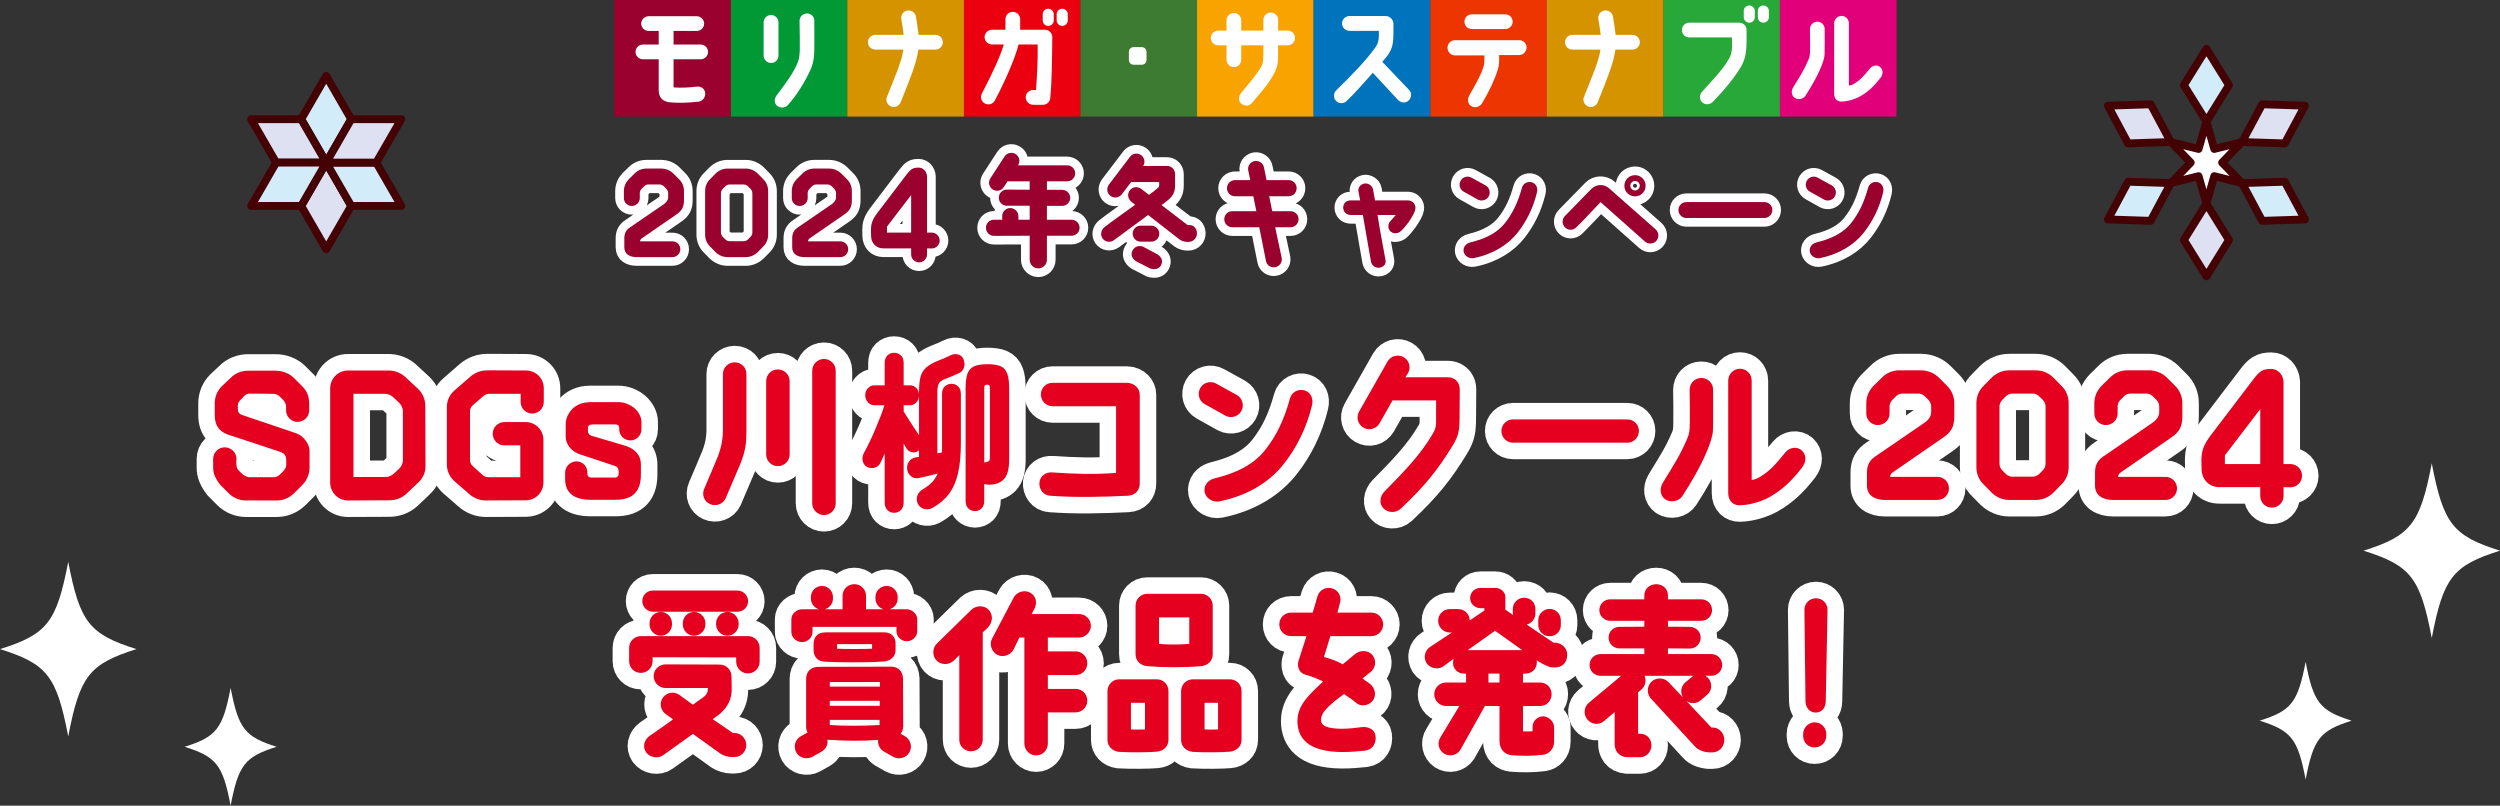 <?xml version="1.0" encoding="UTF-8"?>
<svg id="_レイヤー_2" data-name="レイヤー 2" xmlns="http://www.w3.org/2000/svg" width="227.389" height="73.279" viewBox="0 0 227.389 73.279">
  <rect x="0" y="0" width="227.389" height="73.279" fill="#333333" stroke="none"/>
  <defs>
    <style>
      .cls-1, .cls-2, .cls-3, .cls-4, .cls-5 {
        stroke-linecap: round;
        stroke-linejoin: round;
      }

      .cls-1, .cls-2, .cls-4, .cls-6 {
        fill: #fff;
      }

      .cls-1, .cls-3 {
        stroke-width: .715px;
      }

      .cls-1, .cls-3, .cls-5 {
        stroke: #440205;
      }

      .cls-7 {
        fill: #0073bd;
      }

      .cls-8 {
        fill: #e1007a;
      }

      .cls-2 {
        stroke-width: 3px;
      }

      .cls-2, .cls-4 {
        stroke: #fff;
      }

      .cls-3 {
        fill: #dde1f1;
      }

      .cls-9 {
        fill: #28a838;
      }

      .cls-4 {
        stroke-width: 1.578px;
      }

      .cls-10 {
        fill: #ec3500;
      }

      .cls-11 {
        fill: #9b012f;
      }

      .cls-12 {
        fill: #f8a300;
      }

      .cls-13 {
        fill: #3c7b31;
      }

      .cls-14 {
        fill: #e4001e;
      }

      .cls-15 {
        fill: #ea000e;
      }

      .cls-5 {
        fill: #d2ecfa;
        stroke-width: .715px;
      }

      .cls-16 {
        fill: #d59300;
      }

      .cls-17 {
        fill: #009935;
      }
    </style>
  </defs>
  <g id="Design">
    <path class="cls-6" d="M12.412,59.04c-4.296,1.35-5.151,2.445-6.206,7.942-1.055-5.497-1.91-6.591-6.206-7.942,4.296-1.35,5.151-2.445,6.206-7.942,1.055,5.497,1.91,6.591,6.206,7.942Z"/>
    <path class="cls-6" d="M25.161,67.925c-2.896.91-3.473,1.648-4.184,5.354-.711-3.706-1.288-4.444-4.184-5.354,2.896-.91,3.473-1.648,4.184-5.354.711,3.706,1.288,4.444,4.184,5.354Z"/>
    <path class="cls-6" d="M227.389,50.087c-4.296,1.35-5.151,2.445-6.206,7.942-1.055-5.497-1.91-6.591-6.206-7.942,4.296-1.35,5.151-2.445,6.206-7.942,1.055,5.497,1.91,6.591,6.206,7.942Z"/>
    <path class="cls-6" d="M213.894,65.55c-2.896.91-3.473,1.648-4.184,5.354-.711-3.706-1.288-4.444-4.184-5.354,2.896-.91,3.473-1.648,4.184-5.354.711,3.706,1.288,4.444,4.184,5.354Z"/>
    <g>
      <g>
        <rect class="cls-9" x="151.293" y="0" width="10.604" height="10.604" transform="translate(161.897 -151.293) rotate(90)"/>
        <rect class="cls-8" x="161.891" y="0" width="10.604" height="10.604" transform="translate(172.495 -161.891) rotate(90)"/>
        <rect class="cls-15" x="87.672" y="0" width="10.604" height="10.604" transform="translate(98.276 -87.672) rotate(90)"/>
        <rect class="cls-13" x="98.276" y="0" width="10.604" height="10.604" transform="translate(108.879 -98.276) rotate(90)"/>
        <rect class="cls-17" x="66.465" y="0" width="10.604" height="10.604" transform="translate(77.069 -66.465) rotate(90)"/>
        <rect class="cls-10" x="130.086" y="0" width="10.604" height="10.604" transform="translate(140.69 -130.086) rotate(90)"/>
        <rect class="cls-16" x="77.069" y="0" width="10.604" height="10.604" transform="translate(87.672 -77.069) rotate(90)"/>
        <rect class="cls-16" x="140.69" y="0" width="10.604" height="10.604" transform="translate(151.293 -140.69) rotate(90)"/>
        <rect class="cls-12" x="108.879" y="0" width="10.604" height="10.604" transform="translate(108.879 119.483) rotate(-90)"/>
        <rect class="cls-7" x="119.483" y="0" width="10.604" height="10.604" transform="translate(119.483 130.086) rotate(-90)"/>
        <rect class="cls-11" x="55.862" y="0" width="10.604" height="10.604" transform="translate(55.862 66.465) rotate(-90)"/>
      </g>
      <g>
        <path class="cls-6" d="M59.915,4.053v-1.238h-.913c-.376,0-.68-.294-.68-.67,0-.365.304-.669.68-.669h4.363c.375,0,.68.304.68.669,0,.375-.305.67-.68.67h-2.101v1.238h2.466c.375,0,.67.294.67.67,0,.365-.295.669-.67.669h-2.466v2.557c.659.051,1.359.021,2.11-.071.365-.041.711.172.761.538.062.365-.192.771-.558.822-.924.112-1.796.142-2.628.071-.589-.051-1.035-.365-1.035-1.116v-2.801h-1.441c-.365,0-.669-.304-.669-.669,0-.375.304-.67.669-.67h1.441Z"/>
        <path class="cls-6" d="M70.805,5.057c0,.375-.294.67-.669.67-.365,0-.68-.294-.68-.67v-3.023c0-.366.304-.67.68-.67.365,0,.669.294.669.67v3.023ZM73.778,6.214c-.568,1.269-1.299,2.425-2.121,3.349-.243.274-.71.294-.984.051-.284-.244-.253-.639-.03-.944,1.086-1.44,1.664-2.283,1.969-3.135.081-.233.122-.639.132-.913.01-1.035,0-1.654-.021-2.709-.01-.375.284-.68.66-.69.365-.01.689.284.68.649,0,.66.021,1.918,0,2.791-.011.568-.092,1.055-.284,1.552Z"/>
        <path class="cls-6" d="M78.946,3.84c0-.366.294-.67.67-.67h2.577c-.051-.426-.122-.913-.213-1.431-.061-.375.183-.721.548-.781.365-.061.721.183.781.548.102.599.183,1.177.243,1.664h1.532c.376,0,.67.304.67.67,0,.375-.294.669-.67.669h-1.552c-.173,1.248-.711,2.537-1.613,4.8-.143.345-.538.518-.873.375-.345-.142-.518-.538-.375-.873.812-2.029,1.339-3.227,1.501-4.302h-2.557c-.376,0-.67-.294-.67-.669Z"/>
        <path class="cls-6" d="M89.309,8.497c.913-1.735,1.654-3.328,1.999-4.455h-1.075c-.376,0-.68-.294-.68-.669,0-.365.304-.67.68-.67h1.218v-.954c0-.375.294-.67.669-.67.366,0,.67.294.67.67v.954h2.232c.376,0,.7.305.69.68-.021,1.715-.021,3.927-.193,5.602-.051.314-.335.548-.659.548h-.883c-.375,0-.68-.314-.68-.69,0-.365.294-.649.659-.649h.274c.091-1.279.172-2.486.152-4.15h-1.735c-.314,1.218-1.127,3.146-2.161,5.104-.173.325-.589.447-.914.264-.324-.173-.436-.589-.264-.914ZM95.845,1.292v.558c0,.284-.224.508-.508.508-.273,0-.497-.224-.497-.508v-.558c0-.274.224-.497.497-.497.284,0,.508.223.508.497ZM97.123,1.292v.558c0,.284-.233.508-.507.508s-.508-.224-.508-.508v-.558c0-.274.233-.497.508-.497s.507.223.507.497Z"/>
        <path class="cls-6" d="M102.677,4.712c0-.233.193-.426.437-.426h.74c.233,0,.427.193.427.426v.741c0,.244-.193.436-.427.436h-.74c-.243,0-.437-.192-.437-.436v-.741Z"/>
        <path class="cls-6" d="M117.79,3.454c0,.365-.305.669-.67.669h-.872v.974c0,.629-.051.954-.274,1.421-.467.934-1.004,1.573-2.131,2.882-.243.284-.71.264-.974,0-.254-.264-.214-.68.03-.964.791-.954,1.197-1.41,1.694-2.161.294-.457.305-.669.314-1.309v-.842h-2.009v1.309c0,.375-.295.67-.67.67-.365,0-.67-.294-.67-.67v-1.309h-.761c-.375,0-.67-.304-.67-.669,0-.375.295-.67.67-.67h.761v-.934c0-.365.305-.669.67-.669.375,0,.67.304.67.669v.934h2.009v-.974c0-.365.305-.669.67-.669.375,0,.68.304.68.669l-.01.974h.872c.365,0,.67.294.67.67Z"/>
        <path class="cls-6" d="M121.507,9.167c-.253-.264-.223-.71.041-.964,1.451-1.411,2.679-2.689,3.521-3.846.365-.507.354-.893.345-1.552h-2.669c-.375,0-.68-.305-.68-.67,0-.375.305-.68.68-.68h3.268c.406,0,.761.335.73.802,0,1.512.021,1.989-.527,2.78,0,0-.183.223-.487.588l2.445,2.567c.254.264.224.7-.051.954-.273.254-.68.213-.954-.041l-2.303-2.486c-.751.842-1.613,1.847-2.405,2.587-.273.253-.7.233-.954-.041Z"/>
        <path class="cls-6" d="M131.657,4.337c0-.365.305-.68.67-.68h5.855c.375,0,.669.284.669.649,0,.375-.294.7-.669.7h-1.827v.579c0,.264-.061.558-.121.741-.274.893-.792,2.009-1.451,3.095-.193.314-.649.426-.964.233-.325-.203-.365-.609-.193-.943.538-.984,1.015-1.725,1.319-2.679.041-.142.071-.355.071-.507v-.487h-2.689c-.365,0-.67-.325-.67-.7ZM136.914,1.303c.375,0,.67.294.67.67,0,.365-.295.669-.67.669h-3.044c-.376,0-.67-.304-.67-.669,0-.375.294-.67.67-.67h3.044Z"/>
        <path class="cls-6" d="M142.346,3.84c0-.366.294-.67.67-.67h2.577c-.051-.426-.122-.913-.213-1.431-.061-.375.183-.721.548-.781.365-.061.721.183.781.548.102.599.183,1.177.243,1.664h1.532c.376,0,.67.304.67.67,0,.375-.294.669-.67.669h-1.552c-.173,1.248-.711,2.537-1.613,4.8-.143.345-.538.518-.873.375-.345-.142-.518-.538-.375-.873.812-2.029,1.339-3.227,1.501-4.302h-2.557c-.376,0-.67-.294-.67-.669Z"/>
        <path class="cls-6" d="M152.983,2.733c0-.375.294-.669.67-.669h4.535c.346,0,.629.253.67.588.01,1.604.041,2.375-.446,3.318-.67,1.167-1.745,2.395-2.639,3.308-.253.264-.7.274-.964.021-.264-.264-.243-.68,0-.954,1.086-1.208,1.867-1.979,2.445-2.993.295-.518.305-.873.274-1.948h-3.876c-.376,0-.67-.294-.67-.67ZM159.609.998v.558c0,.284-.224.507-.497.507-.284,0-.508-.223-.508-.507v-.558c0-.274.224-.497.508-.497.273,0,.497.223.497.497ZM160.888.998v.558c0,.284-.223.507-.497.507-.284,0-.508-.223-.508-.507v-.558c0-.274.224-.497.508-.497.274,0,.497.223.497.497Z"/>
        <path class="cls-6" d="M163.245,8.903c-.314-.213-.345-.619-.152-.943.741-1.218.975-1.553,1.4-2.537.111-.253.143-.466.143-.913,0-.73.01-1.004-.011-1.857,0-.375.295-.68.66-.68.375-.01.68.294.68.66,0,1.055.01,1.867-.011,2.354-.03.599-.599,1.968-1.734,3.714-.203.314-.67.406-.975.203ZM171.028,6.113c.264.253.273.629.01.974-.629.812-1.146,1.268-1.806,1.654-.325.193-1.015.477-1.735.497-.376.01-.67-.244-.67-.7V2.125c0-.375.305-.68.67-.68.375,0,.67.305.67.68v5.672c.202-.041.334-.091.446-.162.568-.345.853-.649,1.481-1.421.233-.284.659-.355.934-.101Z"/>
      </g>
    </g>
    <g>
      <g>
        <path class="cls-4" d="M60.157,15.333c.397,0,.806.166,1.093.453l.52.519c.287.287.442.663.442,1.072v.828c0,.641-.199.961-.674,1.293l-3.171,2.187c-.089.066-.144.155-.144.265h2.938c.397,0,.718.32.718.718s-.32.718-.718.718h-3.271c-.607,0-1.104-.276-1.104-.884v-.84c0-.464.188-.762.52-.983l3.049-2.088c.166-.121.42-.32.42-.663v-.354c0-.144-.066-.287-.166-.398-.077-.077-.154-.154-.231-.232-.11-.11-.254-.166-.409-.166h-.983c-.154,0-.298.055-.397.166-.077.078-.154.155-.231.232-.111.111-.166.254-.166.398v.442c0,.397-.332.718-.729.718s-.718-.32-.718-.718v-.641c0-.409.166-.785.441-1.072l.53-.519c.276-.288.675-.453,1.072-.453h1.37Z"/>
        <path class="cls-4" d="M67.835,15.333c.398,0,.784.166,1.072.442l.519.53c.287.276.442.663.442,1.072v3.966c0,.409-.155.795-.442,1.072l-.519.53c-.288.276-.674.442-1.072.442h-1.668c-.397,0-.784-.166-1.071-.442l-.52-.53c-.287-.276-.441-.663-.441-1.072v-3.966c0-.409.154-.795.441-1.072l.52-.53c.287-.276.674-.442,1.071-.442h1.668ZM68.432,17.576c0-.144-.066-.298-.166-.398-.077-.077-.154-.154-.231-.232-.11-.11-.254-.166-.409-.166h-1.248c-.154,0-.298.055-.409.166-.077.078-.154.155-.231.232-.1.1-.166.254-.166.398v3.568c0,.144.066.298.166.397.077.078.154.155.231.232.111.111.255.166.409.166h1.248c.155,0,.299-.055.409-.166.077-.077.154-.154.231-.232.1-.099.166-.254.166-.397v-3.568Z"/>
        <path class="cls-4" d="M75.427,15.333c.397,0,.806.166,1.093.453l.52.519c.287.287.442.663.442,1.072v.828c0,.641-.199.961-.674,1.293l-3.171,2.187c-.089.066-.144.155-.144.265h2.938c.397,0,.718.32.718.718s-.32.718-.718.718h-3.271c-.607,0-1.104-.276-1.104-.884v-.84c0-.464.188-.762.52-.983l3.049-2.088c.166-.121.42-.32.42-.663v-.354c0-.144-.066-.287-.166-.398-.077-.077-.154-.154-.231-.232-.11-.11-.254-.166-.409-.166h-.983c-.154,0-.298.055-.397.166-.077.078-.154.155-.231.232-.111.111-.166.254-.166.398v.442c0,.397-.332.718-.729.718s-.718-.32-.718-.718v-.641c0-.409.166-.785.441-1.072l.53-.519c.276-.288.675-.453,1.072-.453h1.37Z"/>
        <path class="cls-4" d="M84.32,21.155h.419c.409,0,.729.332.729.729s-.331.718-.729.718l-.419-.011v.552c0,.397-.332.718-.729.718s-.718-.32-.718-.718v-.552h-2.541c-.607,0-1.104-.442-1.104-1.16l-.012-.486c0-.508.089-.939.586-1.58l2.629-3.458c.397-.519.586-.663,1.127-.663.387,0,.74.332.763.807v5.104ZM82.873,21.155v-3.414l-2.198,2.873v.541h2.198Z"/>
        <path class="cls-4" d="M92.628,19.653v.332h1.027v-1.271h-2.088c-.398-.011-.729-.332-.719-.74,0-.397.32-.729.729-.729l2.077.011v-.762h-2.011l-.343.519c-.21.342-.662.442-1.005.221-.343-.221-.442-.663-.221-1.005l1.292-1.989c.221-.342.674-.442,1.017-.221.343.21.431.663.221,1.005l-.011.011h4.463c.409,0,.74.332.74.729,0,.409-.331.729-.74.729h-1.834v.773h1.393c.397,0,.729.332.729.74-.011.398-.331.718-.74.718h-1.381v1.259h2.243c.397,0,.729.332.729.729,0,.409-.331.729-.729.729h-2.243v2.187c0,.431-.354.785-.784.785s-.784-.354-.784-.785v-2.187l-3.248.011c-.409,0-.729-.331-.729-.74,0-.397.32-.729.729-.729h.751v-.332c0-.397.332-.729.729-.729.408,0,.74.332.74.729Z"/>
        <path class="cls-4" d="M107.277,21.774l-2.85-2.22-3.116,2.298c-.331.232-.795.166-1.027-.166-.231-.32-.144-.773.177-1.027.663-.53,1.89-1.37,2.784-2.033l-.364-.298c-.31-.254-.364-.707-.11-1.027.243-.32.707-.364,1.027-.122l.707.542c.287-.199.52-.365.873-.685.044-.044.055-.144.055-.188v-.288h-2.552l-.851,1.116c-.243.321-.707.387-1.027.144-.32-.243-.387-.696-.144-1.028l1.922-2.53c.232-.32.696-.386,1.017-.144.31.232.387.663.177.972h2.176c.398,0,.719.332.729.729v1.061c0,.784-.364,1.116-.884,1.513l-.343.265,2.364,1.812h.1c.431-.033.729.276.751.729.012.397-.276.807-.795.807h-.1c-.232-.011-.508-.089-.696-.232ZM105.609,24.116c-.188.354-.574.442-1.017.298l-1.259-.652c-.398-.254-.509-.63-.32-.983.177-.364.629-.508.994-.32l1.248.663c.42.254.541.629.354.994ZM103.024,21.243c0-.397.331-.729.74-.718h.938c.409,0,.752.342.74.74,0,.409-.342.718-.751.718h-.938c-.409,0-.729-.331-.729-.74Z"/>
        <path class="cls-4" d="M115.198,16.383h2.011c.409,0,.729.332.729.729,0,.409-.32.74-.729.74h-1.768l.276,1.359h1.668c.398,0,.729.321.729.729,0,.397-.331.729-.729.729h-1.402l.596,2.795c.066.397-.198.773-.596.84-.398.077-.773-.188-.84-.586l-.607-3.049h-2.453c-.408,0-.729-.332-.729-.729,0-.409.32-.729.729-.729h2.188l-.276-1.359h-1.668c-.397,0-.729-.331-.729-.74,0-.398.331-.729.729-.729h1.393l-.188-.884c-.077-.397.188-.773.586-.851.397-.066.784.199.851.597l.231,1.138Z"/>
        <path class="cls-4" d="M128.744,18.89c0,.088-.022.232-.077.365-.288.663-.818,1.37-1.26,1.778-.122.111-.332.188-.52.188-.287-.011-.607-.221-.607-.652,0-.188.077-.375.232-.508.177-.188.32-.354.441-.508h-1.657c.1.729.476,2.75.729,4.121.055.32-.155.619-.553.674-.364.055-.707-.199-.773-.552,0,0-.718-4.121-.74-4.242h-1.127c-.364,0-.662-.298-.662-.663,0-.354.254-.663.662-.663h.885c-.033-.221-.122-.563-.166-.829-.033-.243.11-.63.563-.707.287-.055.707.166.773.542,0,0,.154.884.177.994h3.005c.298,0,.674.243.674.663Z"/>
        <path class="cls-4" d="M133.13,17.432c-.354-.199-.476-.641-.276-.995s.641-.475.994-.276l1.281.707c.343.199.476.652.276.994-.198.354-.651.475-.994.287l-1.281-.718ZM139.791,17.521c-.342,1.425-.983,2.662-1.745,3.624-.84,1.083-2.198,1.966-3.999,2.331-.387.077-.829-.166-.917-.563-.089-.442.231-.773.597-.862,1.602-.387,2.552-.994,3.17-1.779.707-.906,1.16-1.856,1.536-3.204.1-.387.53-.607.906-.486.386.122.562.519.452.939Z"/>
        <path class="cls-4" d="M150.651,21.907c-.266.298-.729.332-1.027.066-1.072-.95-3.414-3.027-4.044-3.591-.441.453-1.612,1.724-2.209,2.298-.287.288-.752.288-1.027,0-.288-.287-.288-.751,0-1.038l2.408-2.464c.441-.442,1.148-.464,1.612-.044l4.231,3.734c.298.276.331.729.056,1.039ZM149.679,16.902c0,.53-.431.961-.961.961-.541,0-.973-.431-.973-.961,0-.542.432-.972.973-.972.53,0,.961.431.961.972ZM149.148,16.891c0-.243-.198-.431-.431-.431-.243,0-.431.188-.431.431s.188.431.431.431c.232,0,.431-.188.431-.431Z"/>
        <path class="cls-4" d="M152.663,19.1c0-.397.32-.718.718-.718h7.104c.397,0,.718.321.718.718s-.32.729-.718.729h-7.104c-.397,0-.718-.331-.718-.729Z"/>
        <path class="cls-4" d="M164.616,17.432c-.354-.199-.476-.641-.276-.995s.641-.475.994-.276l1.281.707c.343.199.476.652.276.994-.198.354-.651.475-.994.287l-1.281-.718ZM171.277,17.521c-.342,1.425-.983,2.662-1.745,3.624-.84,1.083-2.198,1.966-3.999,2.331-.387.077-.829-.166-.917-.563-.089-.442.231-.773.597-.862,1.602-.387,2.552-.994,3.17-1.779.707-.906,1.16-1.856,1.536-3.204.1-.387.53-.607.906-.486.386.122.562.519.452.939Z"/>
      </g>
      <g>
        <path class="cls-11" d="M60.157,15.333c.397,0,.806.166,1.093.453l.52.519c.287.287.442.663.442,1.072v.828c0,.641-.199.961-.674,1.293l-3.171,2.187c-.089.066-.144.155-.144.265h2.938c.397,0,.718.32.718.718s-.32.718-.718.718h-3.271c-.607,0-1.104-.276-1.104-.884v-.84c0-.464.188-.762.52-.983l3.049-2.088c.166-.121.42-.32.42-.663v-.354c0-.144-.066-.287-.166-.398-.077-.077-.154-.154-.231-.232-.11-.11-.254-.166-.409-.166h-.983c-.154,0-.298.055-.397.166-.077.078-.154.155-.231.232-.111.111-.166.254-.166.398v.442c0,.397-.332.718-.729.718s-.718-.32-.718-.718v-.641c0-.409.166-.785.441-1.072l.53-.519c.276-.288.675-.453,1.072-.453h1.37Z"/>
        <path class="cls-11" d="M67.835,15.333c.398,0,.784.166,1.072.442l.519.53c.287.276.442.663.442,1.072v3.966c0,.409-.155.795-.442,1.072l-.519.53c-.288.276-.674.442-1.072.442h-1.668c-.397,0-.784-.166-1.071-.442l-.52-.53c-.287-.276-.441-.663-.441-1.072v-3.966c0-.409.154-.795.441-1.072l.52-.53c.287-.276.674-.442,1.071-.442h1.668ZM68.432,17.576c0-.144-.066-.298-.166-.398-.077-.077-.154-.154-.231-.232-.11-.11-.254-.166-.409-.166h-1.248c-.154,0-.298.055-.409.166-.077.078-.154.155-.231.232-.1.1-.166.254-.166.398v3.568c0,.144.066.298.166.397.077.078.154.155.231.232.111.111.255.166.409.166h1.248c.155,0,.299-.055.409-.166.077-.077.154-.154.231-.232.1-.099.166-.254.166-.397v-3.568Z"/>
        <path class="cls-11" d="M75.427,15.333c.397,0,.806.166,1.093.453l.52.519c.287.287.442.663.442,1.072v.828c0,.641-.199.961-.674,1.293l-3.171,2.187c-.089.066-.144.155-.144.265h2.938c.397,0,.718.32.718.718s-.32.718-.718.718h-3.271c-.607,0-1.104-.276-1.104-.884v-.84c0-.464.188-.762.52-.983l3.049-2.088c.166-.121.42-.32.42-.663v-.354c0-.144-.066-.287-.166-.398-.077-.077-.154-.154-.231-.232-.11-.11-.254-.166-.409-.166h-.983c-.154,0-.298.055-.397.166-.077.078-.154.155-.231.232-.111.111-.166.254-.166.398v.442c0,.397-.332.718-.729.718s-.718-.32-.718-.718v-.641c0-.409.166-.785.441-1.072l.53-.519c.276-.288.675-.453,1.072-.453h1.37Z"/>
        <path class="cls-11" d="M84.32,21.155h.419c.409,0,.729.332.729.729s-.331.718-.729.718l-.419-.011v.552c0,.397-.332.718-.729.718s-.718-.32-.718-.718v-.552h-2.541c-.607,0-1.104-.442-1.104-1.16l-.012-.486c0-.508.089-.939.586-1.58l2.629-3.458c.397-.519.586-.663,1.127-.663.387,0,.74.332.763.807v5.104ZM82.873,21.155v-3.414l-2.198,2.873v.541h2.198Z"/>
        <path class="cls-11" d="M92.628,19.653v.332h1.027v-1.271h-2.088c-.398-.011-.729-.332-.719-.74,0-.397.32-.729.729-.729l2.077.011v-.762h-2.011l-.343.519c-.21.342-.662.442-1.005.221-.343-.221-.442-.663-.221-1.005l1.292-1.989c.221-.342.674-.442,1.017-.221.343.21.431.663.221,1.005l-.011.011h4.463c.409,0,.74.332.74.729,0,.409-.331.729-.74.729h-1.834v.773h1.393c.397,0,.729.332.729.74-.011.398-.331.718-.74.718h-1.381v1.259h2.243c.397,0,.729.332.729.729,0,.409-.331.729-.729.729h-2.243v2.187c0,.431-.354.785-.784.785s-.784-.354-.784-.785v-2.187l-3.248.011c-.409,0-.729-.331-.729-.74,0-.397.32-.729.729-.729h.751v-.332c0-.397.332-.729.729-.729.408,0,.74.332.74.729Z"/>
        <path class="cls-11" d="M107.277,21.774l-2.85-2.22-3.116,2.298c-.331.232-.795.166-1.027-.166-.231-.32-.144-.773.177-1.027.663-.53,1.89-1.37,2.784-2.033l-.364-.298c-.31-.254-.364-.707-.11-1.027.243-.32.707-.364,1.027-.122l.707.542c.287-.199.52-.365.873-.685.044-.044.055-.144.055-.188v-.288h-2.552l-.851,1.116c-.243.321-.707.387-1.027.144-.32-.243-.387-.696-.144-1.028l1.922-2.53c.232-.32.696-.386,1.017-.144.31.232.387.663.177.972h2.176c.398,0,.719.332.729.729v1.061c0,.784-.364,1.116-.884,1.513l-.343.265,2.364,1.812h.1c.431-.033.729.276.751.729.012.397-.276.807-.795.807h-.1c-.232-.011-.508-.089-.696-.232ZM105.609,24.116c-.188.354-.574.442-1.017.298l-1.259-.652c-.398-.254-.509-.63-.32-.983.177-.364.629-.508.994-.32l1.248.663c.42.254.541.629.354.994ZM103.024,21.243c0-.397.331-.729.74-.718h.938c.409,0,.752.342.74.74,0,.409-.342.718-.751.718h-.938c-.409,0-.729-.331-.729-.74Z"/>
        <path class="cls-11" d="M115.198,16.383h2.011c.409,0,.729.332.729.729,0,.409-.32.74-.729.74h-1.768l.276,1.359h1.668c.398,0,.729.321.729.729,0,.397-.331.729-.729.729h-1.402l.596,2.795c.066.397-.198.773-.596.84-.398.077-.773-.188-.84-.586l-.607-3.049h-2.453c-.408,0-.729-.332-.729-.729,0-.409.32-.729.729-.729h2.188l-.276-1.359h-1.668c-.397,0-.729-.331-.729-.74,0-.398.331-.729.729-.729h1.393l-.188-.884c-.077-.397.188-.773.586-.851.397-.066.784.199.851.597l.231,1.138Z"/>
        <path class="cls-11" d="M128.744,18.89c0,.088-.022.232-.077.365-.288.663-.818,1.37-1.26,1.778-.122.111-.332.188-.52.188-.287-.011-.607-.221-.607-.652,0-.188.077-.375.232-.508.177-.188.32-.354.441-.508h-1.657c.1.729.476,2.75.729,4.121.055.32-.155.619-.553.674-.364.055-.707-.199-.773-.552,0,0-.718-4.121-.74-4.242h-1.127c-.364,0-.662-.298-.662-.663,0-.354.254-.663.662-.663h.885c-.033-.221-.122-.563-.166-.829-.033-.243.11-.63.563-.707.287-.055.707.166.773.542,0,0,.154.884.177.994h3.005c.298,0,.674.243.674.663Z"/>
        <path class="cls-11" d="M133.13,17.432c-.354-.199-.476-.641-.276-.995s.641-.475.994-.276l1.281.707c.343.199.476.652.276.994-.198.354-.651.475-.994.287l-1.281-.718ZM139.791,17.521c-.342,1.425-.983,2.662-1.745,3.624-.84,1.083-2.198,1.966-3.999,2.331-.387.077-.829-.166-.917-.563-.089-.442.231-.773.597-.862,1.602-.387,2.552-.994,3.17-1.779.707-.906,1.16-1.856,1.536-3.204.1-.387.53-.607.906-.486.386.122.562.519.452.939Z"/>
        <path class="cls-11" d="M150.651,21.907c-.266.298-.729.332-1.027.066-1.072-.95-3.414-3.027-4.044-3.591-.441.453-1.612,1.724-2.209,2.298-.287.288-.752.288-1.027,0-.288-.287-.288-.751,0-1.038l2.408-2.464c.441-.442,1.148-.464,1.612-.044l4.231,3.734c.298.276.331.729.056,1.039ZM149.679,16.902c0,.53-.431.961-.961.961-.541,0-.973-.431-.973-.961,0-.542.432-.972.973-.972.53,0,.961.431.961.972ZM149.148,16.891c0-.243-.198-.431-.431-.431-.243,0-.431.188-.431.431s.188.431.431.431c.232,0,.431-.188.431-.431Z"/>
        <path class="cls-11" d="M152.663,19.1c0-.397.32-.718.718-.718h7.104c.397,0,.718.321.718.718s-.32.729-.718.729h-7.104c-.397,0-.718-.331-.718-.729Z"/>
        <path class="cls-11" d="M164.616,17.432c-.354-.199-.476-.641-.276-.995s.641-.475.994-.276l1.281.707c.343.199.476.652.276.994-.198.354-.651.475-.994.287l-1.281-.718ZM171.277,17.521c-.342,1.425-.983,2.662-1.745,3.624-.84,1.083-2.198,1.966-3.999,2.331-.387.077-.829-.166-.917-.563-.089-.442.231-.773.597-.862,1.602-.387,2.552-.994,3.17-1.779.707-.906,1.16-1.856,1.536-3.204.1-.387.53-.607.906-.486.386.122.562.519.452.939Z"/>
      </g>
    </g>
    <g>
      <polygon class="cls-1" points="200.687 11.05 201.4 13.55 203.923 12.918 202.114 14.787 203.923 16.655 201.4 16.023 200.687 18.523 199.973 16.023 197.45 16.655 199.259 14.787 197.45 12.918 199.973 13.55 200.687 11.05"/>
      <polygon class="cls-5" points="202.741 7.744 200.687 11.05 198.633 7.744 200.687 4.439 202.741 7.744"/>
      <polygon class="cls-3" points="202.741 21.829 200.687 25.134 198.633 21.829 200.687 18.523 202.741 21.829"/>
      <polygon class="cls-3" points="195.615 9.486 197.45 12.918 193.561 13.044 191.725 9.613 195.615 9.486"/>
      <polygon class="cls-5" points="207.812 16.529 209.648 19.96 205.758 20.087 203.923 16.655 207.812 16.529"/>
      <polygon class="cls-5" points="193.561 16.529 197.45 16.655 195.615 20.087 191.725 19.96 193.561 16.529"/>
      <polygon class="cls-3" points="205.758 9.486 209.648 9.613 207.812 13.044 203.923 12.918 205.758 9.486"/>
    </g>
    <g>
      <polygon class="cls-5" points="29.671 6.902 27.395 10.844 29.671 14.787 31.947 10.844 29.671 6.902"/>
      <polygon class="cls-3" points="29.671 14.787 27.395 18.729 29.671 22.671 31.947 18.729 29.671 14.787"/>
      <polygon class="cls-3" points="22.843 10.844 25.119 14.787 29.671 14.787 27.395 10.844 22.843 10.844"/>
      <polygon class="cls-5" points="29.671 14.787 31.947 18.729 36.5 18.729 34.224 14.787 29.671 14.787"/>
      <polygon class="cls-5" points="22.843 18.729 27.395 18.729 29.671 14.787 25.119 14.787 22.843 18.729"/>
      <polygon class="cls-3" points="29.671 14.787 34.224 14.787 36.5 10.844 31.947 10.844 29.671 14.787"/>
    </g>
    <g>
      <path class="cls-2" d="M22.379,45.522c-.599,0-1.164-.242-1.568-.646l-.776-.776c-.485-.631-.647-1.068-.647-1.569v-.792c0-.582.469-1.051,1.052-1.051s1.067.469,1.067,1.051c0,.016-.017.259-.017.275.017.663.081.631.583,1.132,0,.016.371.259.598.259h2.2c.227,0,.437-.081.582-.243.113-.113.243-.21.34-.339.21-.243.242-.372.242-.583v-.372c0-.566-.307-.695-.76-.841l-4.416-1.456c-.646-.21-1.326-.598-1.326-1.828v-1.051c0-.598.227-1.148.647-1.569l.809-.76c.404-.42.986-.647,1.585-.647h2.507c.582,0,1.213.227,1.634.647l.76.76c.421.42.631.857.647,1.569v.631c0,.583-.469,1.051-1.052,1.051s-1.051-.469-1.051-1.051v-.34c0-.21-.098-.42-.243-.582l-.34-.34c-.161-.162-.371-.242-.598-.242-.566,0-1.505-.017-2.087-.017-.21,0-.372.033-.566.243-.064.097-.178.178-.339.356-.275.291-.211.469-.211.874,0,.21.146.388.34.453l4.966,1.682c.679.227,1.213,1.019,1.213,1.569v1.553c0,.599-.242,1.148-.647,1.569l-.775.776c-.421.404-.971.646-1.553.646h-2.799Z"/>
      <path class="cls-2" d="M36.987,44.892c-.437.404-.986.614-1.568.614l-3.769.016c-.89,0-1.618-.728-1.618-1.617v-8.572c0-.906.729-1.634,1.618-1.634h3.688c.582,0,1.148.227,1.568.631l1.116,1.035c.421.404.663.971.663,1.553l.017,5.435c.016.582-.227,1.148-.663,1.537l-1.052,1.003ZM35.758,36.125c-.21-.21-.501-.307-.792-.307h-2.814v7.569h2.896c.291,0,.565-.113.776-.307l.485-.453c.21-.194.339-.485.339-.776v-4.432c0-.291-.129-.566-.339-.776l-.551-.518Z"/>
      <path class="cls-2" d="M42.813,34.233c.421-.356.954-.55,1.504-.55l3.526.016c.906,0,1.617.728,1.617,1.618v1.245c0,.583-.469,1.051-1.051,1.051s-1.052-.469-1.052-1.051v-.744h-2.814c-.21,0-.404.064-.565.194l-.971.841c-.162.146-.259.339-.259.566v4.416c0,.227.097.42.259.566l.873.792c.146.146.356.21.566.21h2.879v-2.895h-1.456c-.582,0-1.051-.469-1.051-1.067,0-.583.485-1.052,1.067-1.052h1.925c.905,0,1.617.728,1.617,1.618v3.882c0,.89-.712,1.617-1.617,1.617l-3.606.016c-.566,0-1.101-.21-1.521-.582l-1.359-1.181c-.437-.388-.679-.938-.679-1.521v-5.224c0-.583.259-1.132.695-1.504l1.472-1.278Z"/>
      <path class="cls-2" d="M56.226,36.578c1.164,0,2.118.906,2.118,1.812v.663c0,.55-.452,1.003-1.019,1.003-.55,0-1.003-.453-1.003-1.003v-.129c0-.097-.032-.178-.097-.243-.065-.049-.146-.081-.227-.081h-2.006c-.081,0-.355.032-.421.081-.048.064-.097.146-.097.243v.275c0,.21.129.388.323.437l3.073.906c.841.259,1.424.809,1.424,1.73v.89c0,1.439-.647,2.297-2.297,2.297h-2.297c-1.343,0-2.297-.534-2.297-1.86v-.615c0-.566.485-1.019,1.035-1.019.566,0,.986.453.986,1.019v.129c0,.081.032.162.098.227.048.064.129.097.227.097h2.199c.081,0,.178-.032.227-.097.064-.065.097-.146.097-.227v-.275c0-.21-.129-.388-.323-.453l-3.17-1.051c-.744-.227-1.326-.874-1.326-1.617v-1.148c0-.76.646-1.99,2.216-1.99h2.556Z"/>
      <path class="cls-2" d="M66.824,32.955c.599,0,1.067.469,1.067,1.068v5.16c0,1.164-.081,1.828-.566,3.041l-1.326,3.105c-.242.534-.89.76-1.423.518-.55-.243-.761-.857-.518-1.407.437-1.003.922-2.167,1.245-2.944.356-.954.453-1.73.453-2.312v-5.16c0-.599.485-1.068,1.067-1.068ZM70.755,42.401c-.599,0-1.067-.485-1.067-1.067v-6.664c0-.599.469-1.068,1.067-1.068.582,0,1.067.469,1.067,1.068v6.664c0,.583-.485,1.067-1.067,1.067ZM74.943,46.849c-.582,0-1.067-.485-1.067-1.068v-12.066c0-.582.485-1.067,1.067-1.067.599,0,1.068.485,1.068,1.067v12.066c0,.583-.47,1.068-1.068,1.068Z"/>
      <path class="cls-2" d="M81.323,46.641c-.238,0-.439-.083-.606-.248-.166-.165-.249-.393-.249-.682v-4.479c-.066.165-.134.32-.2.465s-.133.284-.199.418c-.114.228-.297.372-.549.434s-.487.026-.706-.108c-.2-.134-.318-.323-.356-.566s.005-.473.128-.69c.152-.269.318-.591.499-.969.181-.377.359-.772.535-1.186.176-.413.337-.811.484-1.193s.26-.708.336-.977h-.913c-.229,0-.423-.09-.585-.271-.161-.181-.242-.395-.242-.643s.081-.46.242-.636c.162-.175.356-.263.585-.263h.941v-2.031c0-.299.083-.529.249-.689.167-.16.368-.24.606-.24.247,0,.454.08.62.24s.25.39.25.689v2.031h.57c.219,0,.408.077.57.232.161.155.247.352.257.589v-.202c0-.568.045-1.025.135-1.372.091-.346.259-.63.507-.853.247-.222.594-.426,1.041-.612.219-.083.418-.163.599-.24.181-.077.375-.167.585-.271.228-.114.458-.14.691-.078.232.062.396.212.492.45.104.258.116.506.035.744-.081.238-.226.403-.435.496-.409.196-.852.382-1.326.558-.267.104-.442.24-.527.411-.086.17-.129.426-.129.767v5.565l.414-.078c.009-.134.014-.271.014-.411v-4.921c0-.289.083-.514.25-.674.166-.16.368-.24.605-.24s.439.08.606.24c.166.16.249.385.249.674v4.479c0,1.075-.085,1.987-.256,2.736-.172.749-.447,1.377-.827,1.883-.381.506-.885.935-1.512,1.286-.238.124-.485.152-.741.085-.257-.067-.447-.22-.571-.457-.113-.238-.133-.481-.057-.729.076-.248.252-.455.527-.62.323-.186.595-.393.813-.62.218-.227.39-.491.513-.791-.266.072-.554.145-.862.217-.31.073-.583.135-.82.186-.266.062-.501.019-.706-.131-.204-.15-.33-.354-.378-.612-.047-.269,0-.512.144-.729.143-.217.347-.351.612-.403l.314-.046v-.604c-.181.166-.386.228-.613.186-.229-.041-.404-.16-.528-.356-.038-.052-.078-.116-.121-.194-.042-.078-.088-.163-.135-.256v5.379c0,.289-.084.517-.25.682-.166.166-.373.248-.62.248ZM83.591,39.589v-3.565c-.01.227-.096.424-.257.589-.162.166-.352.248-.57.248h-.57v.573c.104.166.242.382.413.651.171.269.347.54.527.813.181.274.333.504.457.69ZM88.682,46.486c-.238,0-.44-.08-.606-.24-.166-.161-.249-.385-.249-.674v-10.23c0-.599.059-1.057.178-1.372.119-.315.323-.535.613-.659s.687-.186,1.19-.186c.514,0,.913.062,1.198.186s.487.344.605.659c.119.315.179.773.179,1.372v6.448c0,.858-.159,1.455-.478,1.791-.319.336-.768.503-1.348.503-.076,0-.149-.005-.221-.015s-.146-.031-.222-.062v1.565c0,.289-.081.514-.242.674-.162.16-.361.24-.599.24ZM89.522,42.069c.028-.01.06-.018.093-.023.033-.005.064-.013.093-.023.143-.021.232-.062.271-.124s.058-.155.058-.279v-6.247c0-.175-.02-.284-.058-.325-.038-.042-.104-.062-.199-.062s-.162.021-.199.062c-.038.041-.058.15-.058.325v6.696Z"/>
      <path class="cls-2" d="M103.666,35.883v8.104c0,.55-.372,1.067-1.067,1.1-2.265.113-4.868.178-7.101,0-.599-.032-1.019-.615-.954-1.213.064-.583.582-.955,1.165-.906,2.005.146,3.865.194,5.807.048v-6.065h-5.774c-.599,0-1.067-.485-1.067-1.067,0-.599.469-1.067,1.067-1.067h6.744c.761.016,1.181.582,1.181,1.067Z"/>
      <path class="cls-2" d="M109.574,36.756c-.518-.292-.695-.938-.404-1.456s.938-.696,1.456-.405l1.876,1.035c.502.292.695.955.404,1.456-.291.518-.954.695-1.455.42l-1.877-1.051ZM119.328,36.886c-.502,2.086-1.439,3.898-2.556,5.305-1.229,1.585-3.219,2.879-5.855,3.413-.566.113-1.213-.243-1.343-.825-.129-.647.34-1.132.874-1.262,2.345-.566,3.736-1.456,4.642-2.604,1.035-1.326,1.698-2.717,2.248-4.69.146-.566.776-.89,1.326-.712.566.178.825.76.664,1.375Z"/>
      <path class="cls-2" d="M123.618,37.435l2.588-4.561c.292-.501.955-.679,1.456-.388.518.291.695.954.404,1.456l-.242.372h3.865c.469,0,1.084.291,1.084,1.132,0,.032-.017,2.491-.017,2.491,0,1.213-.081,1.682-.599,2.54-1.342,2.216-2.588,3.769-4.771,5.806-.437.405-1.181.372-1.568-.064-.404-.42-.308-1.083.097-1.504,1.812-1.844,3.316-3.38,4.416-5.289.21-.339.291-.631.291-1.1v-1.909h-3.963l-1.181,2.086c-.308.518-.954.696-1.472.388-.502-.291-.68-.938-.389-1.456Z"/>
      <path class="cls-2" d="M136.563,39.199c0-.583.469-1.051,1.052-1.051h10.399c.583,0,1.052.469,1.052,1.051s-.469,1.067-1.052,1.067h-10.399c-.583,0-1.052-.485-1.052-1.067Z"/>
      <path class="cls-2" d="M151.48,45.426c-.501-.34-.55-.987-.242-1.504,1.181-1.941,1.553-2.475,2.232-4.043.178-.404.227-.744.227-1.456,0-1.165.016-1.602-.017-2.96,0-.599.469-1.084,1.052-1.084.598-.016,1.083.469,1.083,1.051,0,1.683.017,2.977-.016,3.753-.049.954-.954,3.138-2.767,5.919-.323.501-1.067.647-1.553.324ZM163.887,40.977c.421.404.437,1.003.016,1.553-1.002,1.294-1.827,2.022-2.879,2.637-.518.307-1.617.76-2.766.792-.599.016-1.067-.388-1.067-1.116v-10.222c0-.598.485-1.083,1.067-1.083.599,0,1.067.485,1.067,1.083v9.042c.324-.064.534-.146.712-.259.906-.55,1.358-1.035,2.361-2.264.372-.453,1.052-.566,1.488-.162Z"/>
      <path class="cls-2" d="M174.746,33.683c.582,0,1.181.243,1.601.663l.761.76c.42.42.646.971.646,1.569v1.213c0,.938-.291,1.407-.986,1.892l-4.643,3.203c-.129.097-.21.227-.21.388h4.303c.582,0,1.051.469,1.051,1.051s-.469,1.051-1.051,1.051h-4.788c-.89,0-1.617-.404-1.617-1.294v-1.229c0-.68.275-1.116.76-1.439l4.465-3.057c.242-.178.614-.469.614-.971v-.518c0-.21-.097-.42-.242-.582l-.34-.34c-.162-.162-.372-.243-.599-.243h-1.439c-.227,0-.437.081-.582.243l-.34.34c-.162.162-.243.372-.243.582v.647c0,.583-.485,1.052-1.067,1.052s-1.051-.469-1.051-1.052v-.938c0-.598.242-1.148.646-1.569l.776-.76c.404-.42.987-.663,1.569-.663h2.006Z"/>
      <path class="cls-2" d="M185.181,33.683c.583,0,1.148.243,1.569.647l.76.776c.421.404.647.971.647,1.569v5.807c0,.599-.227,1.165-.647,1.569l-.76.776c-.421.404-.986.647-1.569.647h-2.442c-.582,0-1.148-.243-1.568-.647l-.761-.776c-.42-.404-.646-.97-.646-1.569v-5.807c0-.598.227-1.165.646-1.569l.761-.776c.42-.404.986-.647,1.568-.647h2.442ZM186.055,36.966c0-.21-.098-.437-.243-.582l-.34-.34c-.161-.162-.372-.243-.598-.243h-1.828c-.227,0-.437.081-.599.243l-.34.34c-.146.146-.242.372-.242.582v5.225c0,.21.097.437.242.582l.34.34c.162.162.372.243.599.243h1.828c.226,0,.437-.081.598-.243l.34-.34c.146-.146.243-.372.243-.582v-5.225Z"/>
      <path class="cls-2" d="M195.488,33.683c.582,0,1.181.243,1.601.663l.761.76c.42.42.646.971.646,1.569v1.213c0,.938-.291,1.407-.986,1.892l-4.643,3.203c-.129.097-.21.227-.21.388h4.303c.582,0,1.051.469,1.051,1.051s-.469,1.051-1.051,1.051h-4.788c-.89,0-1.617-.404-1.617-1.294v-1.229c0-.68.275-1.116.76-1.439l4.465-3.057c.242-.178.614-.469.614-.971v-.518c0-.21-.097-.42-.242-.582l-.34-.34c-.162-.162-.372-.243-.599-.243h-1.439c-.227,0-.437.081-.582.243l-.34.34c-.162.162-.243.372-.243.582v.647c0,.583-.485,1.052-1.067,1.052s-1.051-.469-1.051-1.052v-.938c0-.598.242-1.148.646-1.569l.776-.76c.404-.42.987-.663,1.569-.663h2.006Z"/>
      <path class="cls-2" d="M207.702,42.207h.614c.599,0,1.068.485,1.068,1.067s-.485,1.051-1.068,1.051l-.614-.016v.809c0,.583-.485,1.052-1.067,1.052s-1.052-.469-1.052-1.052v-.809h-3.72c-.89,0-1.617-.647-1.617-1.698l-.017-.712c0-.744.13-1.375.857-2.312l3.85-5.062c.582-.76.857-.971,1.649-.971.566,0,1.084.485,1.116,1.181v7.473ZM205.583,42.207v-4.998l-3.218,4.206v.792h3.218Z"/>
      <path class="cls-2" d="M58.274,57.857h9.753c.599,0,1.067.484,1.067,1.067v1.262c0,.582-.469,1.067-1.067,1.067-.582,0-1.067-.485-1.067-1.067v-.389l-7.603-.017v.356c0,.599-.484,1.067-1.067,1.067-.598,0-1.067-.469-1.067-1.067v-1.213c0-.583.47-1.052,1.052-1.067ZM67.073,55.64h-7.699c-.534-.016-.954-.437-.954-.97s.42-.955.954-.955h7.699c.533,0,.971.437.971.97s-.438.954-.971.954ZM58.775,68.434c-.355-.484-.193-1.132.291-1.487.518-.372,1.424-.971,2.151-1.521l-.679-.485c-.47-.34-.583-1.02-.243-1.488.356-.485,1.02-.599,1.504-.242l1.229.89c.582-.453.874-.615,1.035-.761.211-.161.323-.388.323-.663v-.097h-3.849c-.599,0-1.084-.502-1.084-1.084,0-.599.485-1.051,1.067-1.067l4.949.017c.631,0,1.067.533,1.067,1.083,0,.47.017,1.148.017,1.148,0,.906-.323,1.585-1.1,2.28l-.631.453,1.844,1.262h.146c.599,0,1.067.518,1.067,1.1,0,.599-.485,1.084-1.084,1.084h-.242c-.34,0-.712-.113-1.003-.291l-2.523-1.812-2.717,1.94c-.47.34-1.197.211-1.537-.259ZM60.101,55.657c.566,0,1.02.469,1.02,1.035v.097c0,.566-.453,1.035-1.02,1.035s-1.019-.469-1.019-1.035v-.097c0-.566.453-1.035,1.019-1.035ZM63.127,55.657c.565,0,1.035.469,1.035,1.035v.097c0,.566-.47,1.035-1.035,1.035s-1.02-.469-1.02-1.035v-.097c0-.566.453-1.035,1.02-1.035ZM67.186,56.692v.097c0,.566-.47,1.035-1.02,1.035-.565,0-1.035-.469-1.035-1.035v-.097c0-.566.47-1.035,1.035-1.035.55,0,1.02.469,1.02,1.035Z"/>
      <path class="cls-2" d="M82.475,58.326c-.501,0-.938-.421-.938-.922v-.389h-7.634v.47c0,.501-.453.922-.954.922s-.971-.421-.971-.922v-1.165c0-.501.485-.905.986-.905h1.521c-.42-.13-.728-.518-.728-.971v-.146c0-.55.453-1.003,1.003-1.003s1.003.453,1.003,1.003v.146c0,.453-.308.841-.729.971h1.602v-1.214c0-.598.469-1.067,1.067-1.067s1.067.469,1.067,1.067v1.214h1.585c-.42-.13-.728-.518-.728-.971v-.146c0-.55.453-1.003,1.02-1.003.55,0,1.002.453,1.002,1.003v.146c0,.453-.307.841-.728.971h1.536c.453,0,.971.388.971.922v1.067c0,.501-.437.922-.954.922ZM75.262,67.287c.049.42-.129.841-.518,1.067l-.857.485c-.501.274-1.164.112-1.455-.389-.291-.518-.13-1.164.388-1.472l.631-.356c-.081-.161-.129-.323-.129-.518v-4.351c0-.679.437-1.1,1.148-1.1,2.086,0,4.593-.017,6.663-.017.502.049.971.324,1.003,1.101l.017,4.351c-.017.242-.098.469-.227.663l.404.227c.501.308.68.954.372,1.472-.291.501-.954.663-1.456.389l-.857-.485c-.371-.227-.565-.631-.518-1.052-1.536.113-3.153.081-4.609-.016ZM75.003,60.186c-.663-.033-1.003-.485-1.003-1.068v-.518c0-.679.389-1.083,1.067-1.083h5.402c.615,0,.987.453.987.986v.647c0,.598-.485.97-1.068,1.019-1.763.113-3.914.081-5.386.017ZM75.473,62.45h4.561v-.42h-4.561v.42ZM75.473,64.197h4.545v-.453h-4.545v.453ZM80.001,65.944v-.47h-4.528v.47c1.342.097,3.072.081,4.528,0ZM76.136,59.006c.89.032,2.28.032,3.186,0v-.421h-3.186v.421Z"/>
      <path class="cls-2" d="M85.165,60.056c-.404-.437-.355-1.164.081-1.553l3.122-3.057c.437-.404,1.181-.404,1.568.032.389.437.404,1.084-.113,1.634l-.437.404v9.753c0,.599-.485,1.067-1.067,1.067-.599,0-1.067-.469-1.067-1.067v-7.683l-.534.533c-.437.389-1.164.372-1.553-.064ZM94.077,55.383l-.242.469h4.302c.599,0,1.084.469,1.084,1.067,0,.582-.485,1.067-1.084,1.067h-2.83v1.262h2.523c.598,0,1.067.485,1.067,1.084,0,.582-.47,1.067-1.067,1.067h-2.523v1.262h2.523c.598,0,1.067.469,1.067,1.067,0,.582-.47,1.067-1.067,1.067h-2.523v2.83c0,.599-.469,1.084-1.067,1.084-.583,0-1.067-.485-1.067-1.084v-9.64h-.453l-.534,1.1c-.274.518-.97.744-1.487.47-.518-.292-.744-.971-.453-1.488l1.957-3.72c.274-.518.986-.729,1.504-.438.534.291.663.938.372,1.473Z"/>
      <path class="cls-2" d="M106.278,62.854v4.448c0,.599-.469,1.02-1.067,1.067-.663.064-2.442.081-3.445.017-.646-.081-1.035-.55-1.035-1.084v-4.448c0-.598.485-1.067,1.067-1.067h3.413c.599,0,1.067.47,1.067,1.067ZM104.143,63.922h-1.278v2.427c.356.016.874.016,1.278,0v-2.427ZM109.238,60.591c-1.698.146-3.542.113-4.885,0-.599-.049-1.067-.47-1.067-1.067v-4.448c0-.582.469-1.067,1.067-1.067h4.885c.582,0,1.067.485,1.067,1.067v4.448c0,.598-.469,1.019-1.067,1.067ZM108.171,56.158h-2.75v2.41c.857.081,1.763.065,2.75,0v-2.41ZM112.926,62.854v4.448c0,.599-.485,1.02-1.067,1.067-.663.064-2.394.081-3.396.017-.647-.081-1.035-.55-1.035-1.084v-4.448c0-.598.485-1.067,1.067-1.067h3.364c.599,0,1.067.47,1.067,1.067ZM110.791,63.922h-1.229v2.427c.356.016.809.016,1.229,0v-2.427Z"/>
      <path class="cls-2" d="M125.806,56.789c0,.599-.485,1.068-1.067,1.068h-3.736l-.583,1.892c.55.179,1.084.308,1.698.68.372-.323.793-.647,1.197-.986.355-.259,1.084-.404,1.553.193.355.47.242,1.148-.227,1.505-.242.193-.485.388-.712.565.162.162.631.421.793.599.404.421.469,1.067.081,1.488-.404.437-1.1.501-1.521.081-.243-.243-.793-.55-1.035-.744-.566.404-1.294.938-1.812,1.585-.178.227-.291.55-.275.793,0,.501.551.776,1.909.776.646,0,1.262-.081,1.763-.146.582-.081,1.197.193,1.277.776.098.646-.226,1.261-.938,1.358-.582.064-1.326.129-2.103.129-3.268-.016-4.044-1.407-4.06-2.814,0-.728.274-1.374.76-1.989.372-.469.922-1.003,1.585-1.617-.437-.194-1.035-.469-1.504-.582-.857-.194-.841-.954-.744-1.278l.728-2.264h-1.407c-.599,0-1.067-.47-1.067-1.068s.469-1.067,1.067-1.067h1.974l.437-1.504c.178-.566.776-.874,1.343-.695.566.162.873.76.695,1.326l-.227.873h3.09c.582,0,1.067.47,1.067,1.067Z"/>
      <path class="cls-2" d="M129.757,60.315c-.324-.501-.162-1.164.339-1.488l1.958-1.294h-.179c-.582,0-1.067-.485-1.067-1.067,0-.599.485-1.067,1.067-1.067h.744c.582,0,1.052.453,1.067,1.035l1.327-.905v-.211h-.372c-.518-.016-.923-.42-.923-.922,0-.518.421-.922.923-.922h1.374c.438,0,.874.323.906.793v1.181l.695.485c0-.049-.016-.098-.016-.13v-.42c0-.566.469-1.02,1.035-1.02s1.019.453,1.019,1.02v.42c0,.485-.34.89-.793,1.003l2.41,1.634.146.016c.599,0,1.133.47,1.133,1.101-.017.824-.551,1.148-1.101,1.148h-.161c-.324,0-.502-.081-1.067-.372l-.453-.275c0,.049.016.097.016.146,0,.68-.469,1.067-1.067,1.067h-.193v.809h1.568c.582,0,1.035.47,1.035,1.052,0,.599-.453,1.084-1.035,1.084h-1.568v2.312c.274,0,.614,0,.873-.017v-.42c0-.502.453-.938.954-.938s1.003.485,1.003.987v1.342c0,.647-.485,1.1-.971,1.165-.971.129-2.038.113-2.862.048-.583-.048-1.133-.452-1.133-1.31v-3.17h-1.326l-2.248,4.011c-.323.485-.986.631-1.488.308-.485-.323-.631-.987-.307-1.472l1.714-2.847h-1.213c-.582,0-1.067-.485-1.067-1.067,0-.599.485-1.068,1.067-1.068h1.828v-.809h-.194c-.582,0-1.052-.485-.987-1.067,0-.064.017-.21.033-.274l-.922.679c-.502.34-1.182.194-1.521-.291ZM133.493,59.135h4.965l-2.475-1.763-2.49,1.763ZM136.388,61.269h-1.003v.809h1.003v-.809ZM141.968,56.418v.437c0,.565-.452,1.019-1.019,1.019s-1.035-.453-1.035-1.019v-.437c0-.566.469-1.035,1.035-1.035s1.019.469,1.019,1.035Z"/>
      <path class="cls-2" d="M156.837,67.303c0,.599-.469,1.132-1.084,1.132h-.323c-.55-.048-.971-.226-1.245-.518l-4.027-4.383c-.404-.453-.372-1.148.081-1.553.452-.404,1.148-.355,1.553.097l1.277,1.343c-.259-.437-.178-1.019.227-1.358l.582-.485c.049-.049.098-.081.146-.113h-4.448c.194.437.081.938-.291,1.262l-.291.242v3.769h.194c.599,0,1.019.47,1.019,1.052,0,.599-.452,1.084-1.035,1.084h-1.196c-.809-.065-1.133-.647-1.116-1.278v-2.83l-.971.824c-.453.389-1.132.308-1.504-.146-.389-.452-.323-1.132.129-1.521l2.944-2.458h-1.893c-.55,0-.986-.437-.986-.986,0-.534.437-.987.986-.987h3.995v-.518h-2.265c-.55,0-.986-.437-.986-.986s.437-.971.986-.971l2.265-.016v-.534h-3.105c-.534,0-.986-.437-.986-.971,0-.55.452-.986.986-.986h3.105v-.355c0-.599.485-1.019,1.084-1.019.582,0,1.067.42,1.067,1.019v.355h3.024c.55,0,.986.437.986.986,0,.534-.437.971-.986.971h-3.024v.534l1.989.016c.55,0,.986.438.986.987,0,.533-.437.986-.986.986l-1.989-.017v.518h3.946c.55,0,.986.453.986.987,0,.55-.437.986-.986.986h-.534c.098.064.179.146.259.227.389.453.34,1.132-.113,1.504l-.582.502c-.372.323-.905.339-1.294.064l2.265,2.41h.113c.582,0,1.067.501,1.067,1.132Z"/>
      <path class="cls-2" d="M166.11,66.753v.178c0,.582-.469,1.052-1.051,1.052-.583.016-1.052-.453-1.052-1.035v-.178c0-.583.469-1.068,1.052-1.068s1.051.47,1.051,1.052ZM164.121,55.463c0-.582.469-1.051,1.051-1.051s1.052.469,1.052,1.051l-.162,8.298c0,.582-.323,1.051-.905,1.051s-.938-.469-.938-1.051l-.097-8.298Z"/>
    </g>
    <g>
      <path class="cls-14" d="M22.379,45.522c-.599,0-1.164-.242-1.568-.646l-.776-.776c-.485-.631-.647-1.068-.647-1.569v-.792c0-.582.469-1.051,1.052-1.051s1.067.469,1.067,1.051c0,.016-.017.259-.017.275.017.663.081.631.583,1.132,0,.016.371.259.598.259h2.2c.227,0,.437-.081.582-.243.113-.113.243-.21.34-.339.21-.243.242-.372.242-.583v-.372c0-.566-.307-.695-.76-.841l-4.416-1.456c-.646-.21-1.326-.598-1.326-1.828v-1.051c0-.598.227-1.148.647-1.569l.809-.76c.404-.42.986-.647,1.585-.647h2.507c.582,0,1.213.227,1.634.647l.76.76c.421.42.631.857.647,1.569v.631c0,.583-.469,1.051-1.052,1.051s-1.051-.469-1.051-1.051v-.34c0-.21-.098-.42-.243-.582l-.34-.34c-.161-.162-.371-.242-.598-.242-.566,0-1.505-.017-2.087-.017-.21,0-.372.033-.566.243-.064.097-.178.178-.339.356-.275.291-.211.469-.211.874,0,.21.146.388.34.453l4.966,1.682c.679.227,1.213,1.019,1.213,1.569v1.553c0,.599-.242,1.148-.647,1.569l-.775.776c-.421.404-.971.646-1.553.646h-2.799Z"/>
      <path class="cls-14" d="M36.987,44.892c-.437.404-.986.614-1.568.614l-3.769.016c-.89,0-1.618-.728-1.618-1.617v-8.572c0-.906.729-1.634,1.618-1.634h3.688c.582,0,1.148.227,1.568.631l1.116,1.035c.421.404.663.971.663,1.553l.017,5.435c.016.582-.227,1.148-.663,1.537l-1.052,1.003ZM35.758,36.125c-.21-.21-.501-.307-.792-.307h-2.814v7.569h2.896c.291,0,.565-.113.776-.307l.485-.453c.21-.194.339-.485.339-.776v-4.432c0-.291-.129-.566-.339-.776l-.551-.518Z"/>
      <path class="cls-14" d="M42.813,34.233c.421-.356.954-.55,1.504-.55l3.526.016c.906,0,1.617.728,1.617,1.618v1.245c0,.583-.469,1.051-1.051,1.051s-1.052-.469-1.052-1.051v-.744h-2.814c-.21,0-.404.064-.565.194l-.971.841c-.162.146-.259.339-.259.566v4.416c0,.227.097.42.259.566l.873.792c.146.146.356.21.566.21h2.879v-2.895h-1.456c-.582,0-1.051-.469-1.051-1.067,0-.583.485-1.052,1.067-1.052h1.925c.905,0,1.617.728,1.617,1.618v3.882c0,.89-.712,1.617-1.617,1.617l-3.606.016c-.566,0-1.101-.21-1.521-.582l-1.359-1.181c-.437-.388-.679-.938-.679-1.521v-5.224c0-.583.259-1.132.695-1.504l1.472-1.278Z"/>
      <path class="cls-14" d="M56.226,36.578c1.164,0,2.118.906,2.118,1.812v.663c0,.55-.452,1.003-1.019,1.003-.55,0-1.003-.453-1.003-1.003v-.129c0-.097-.032-.178-.097-.243-.065-.049-.146-.081-.227-.081h-2.006c-.081,0-.355.032-.421.081-.048.064-.097.146-.097.243v.275c0,.21.129.388.323.437l3.073.906c.841.259,1.424.809,1.424,1.73v.89c0,1.439-.647,2.297-2.297,2.297h-2.297c-1.343,0-2.297-.534-2.297-1.86v-.615c0-.566.485-1.019,1.035-1.019.566,0,.986.453.986,1.019v.129c0,.081.032.162.098.227.048.064.129.097.227.097h2.199c.081,0,.178-.032.227-.097.064-.065.097-.146.097-.227v-.275c0-.21-.129-.388-.323-.453l-3.17-1.051c-.744-.227-1.326-.874-1.326-1.617v-1.148c0-.76.646-1.99,2.216-1.99h2.556Z"/>
      <path class="cls-14" d="M66.824,32.955c.599,0,1.067.469,1.067,1.068v5.16c0,1.164-.081,1.828-.566,3.041l-1.326,3.105c-.242.534-.89.76-1.423.518-.55-.243-.761-.857-.518-1.407.437-1.003.922-2.167,1.245-2.944.356-.954.453-1.73.453-2.312v-5.16c0-.599.485-1.068,1.067-1.068ZM70.755,42.401c-.599,0-1.067-.485-1.067-1.067v-6.664c0-.599.469-1.068,1.067-1.068.582,0,1.067.469,1.067,1.068v6.664c0,.583-.485,1.067-1.067,1.067ZM74.943,46.849c-.582,0-1.067-.485-1.067-1.068v-12.066c0-.582.485-1.067,1.067-1.067.599,0,1.068.485,1.068,1.067v12.066c0,.583-.47,1.068-1.068,1.068Z"/>
      <path class="cls-14" d="M81.323,46.641c-.238,0-.439-.083-.606-.248-.166-.165-.249-.393-.249-.682v-4.479c-.066.165-.134.32-.2.465s-.133.284-.199.418c-.114.228-.297.372-.549.434s-.487.026-.706-.108c-.2-.134-.318-.323-.356-.566s.005-.473.128-.69c.152-.269.318-.591.499-.969.181-.377.359-.772.535-1.186.176-.413.337-.811.484-1.193s.26-.708.336-.977h-.913c-.229,0-.423-.09-.585-.271-.161-.181-.242-.395-.242-.643s.081-.46.242-.636c.162-.175.356-.263.585-.263h.941v-2.031c0-.299.083-.529.249-.689.167-.16.368-.24.606-.24.247,0,.454.08.62.24s.25.39.25.689v2.031h.57c.219,0,.408.077.57.232.161.155.247.352.257.589v-.202c0-.568.045-1.025.135-1.372.091-.346.259-.63.507-.853.247-.222.594-.426,1.041-.612.219-.083.418-.163.599-.24.181-.077.375-.167.585-.271.228-.114.458-.14.691-.078.232.062.396.212.492.45.104.258.116.506.035.744-.081.238-.226.403-.435.496-.409.196-.852.382-1.326.558-.267.104-.442.24-.527.411-.086.17-.129.426-.129.767v5.565l.414-.078c.009-.134.014-.271.014-.411v-4.921c0-.289.083-.514.25-.674.166-.16.368-.24.605-.24s.439.08.606.24c.166.16.249.385.249.674v4.479c0,1.075-.085,1.987-.256,2.736-.172.749-.447,1.377-.827,1.883-.381.506-.885.935-1.512,1.286-.238.124-.485.152-.741.085-.257-.067-.447-.22-.571-.457-.113-.238-.133-.481-.057-.729.076-.248.252-.455.527-.62.323-.186.595-.393.813-.62.218-.227.39-.491.513-.791-.266.072-.554.145-.862.217-.31.073-.583.135-.82.186-.266.062-.501.019-.706-.131-.204-.15-.33-.354-.378-.612-.047-.269,0-.512.144-.729.143-.217.347-.351.612-.403l.314-.046v-.604c-.181.166-.386.228-.613.186-.229-.041-.404-.16-.528-.356-.038-.052-.078-.116-.121-.194-.042-.078-.088-.163-.135-.256v5.379c0,.289-.084.517-.25.682-.166.166-.373.248-.62.248ZM83.591,39.589v-3.565c-.01.227-.096.424-.257.589-.162.166-.352.248-.57.248h-.57v.573c.104.166.242.382.413.651.171.269.347.54.527.813.181.274.333.504.457.69ZM88.682,46.486c-.238,0-.44-.08-.606-.24-.166-.161-.249-.385-.249-.674v-10.23c0-.599.059-1.057.178-1.372.119-.315.323-.535.613-.659s.687-.186,1.19-.186c.514,0,.913.062,1.198.186s.487.344.605.659c.119.315.179.773.179,1.372v6.448c0,.858-.159,1.455-.478,1.791-.319.336-.768.503-1.348.503-.076,0-.149-.005-.221-.015s-.146-.031-.222-.062v1.565c0,.289-.081.514-.242.674-.162.16-.361.24-.599.24ZM89.522,42.069c.028-.01.06-.018.093-.023.033-.005.064-.013.093-.023.143-.021.232-.062.271-.124s.058-.155.058-.279v-6.247c0-.175-.02-.284-.058-.325-.038-.042-.104-.062-.199-.062s-.162.021-.199.062c-.038.041-.058.15-.058.325v6.696Z"/>
      <path class="cls-14" d="M103.666,35.883v8.104c0,.55-.372,1.067-1.067,1.1-2.265.113-4.868.178-7.101,0-.599-.032-1.019-.615-.954-1.213.064-.583.582-.955,1.165-.906,2.005.146,3.865.194,5.807.048v-6.065h-5.774c-.599,0-1.067-.485-1.067-1.067,0-.599.469-1.067,1.067-1.067h6.744c.761.016,1.181.582,1.181,1.067Z"/>
      <path class="cls-14" d="M109.574,36.756c-.518-.292-.695-.938-.404-1.456s.938-.696,1.456-.405l1.876,1.035c.502.292.695.955.404,1.456-.291.518-.954.695-1.455.42l-1.877-1.051ZM119.328,36.886c-.502,2.086-1.439,3.898-2.556,5.305-1.229,1.585-3.219,2.879-5.855,3.413-.566.113-1.213-.243-1.343-.825-.129-.647.34-1.132.874-1.262,2.345-.566,3.736-1.456,4.642-2.604,1.035-1.326,1.698-2.717,2.248-4.69.146-.566.776-.89,1.326-.712.566.178.825.76.664,1.375Z"/>
      <path class="cls-14" d="M123.618,37.435l2.588-4.561c.292-.501.955-.679,1.456-.388.518.291.695.954.404,1.456l-.242.372h3.865c.469,0,1.084.291,1.084,1.132,0,.032-.017,2.491-.017,2.491,0,1.213-.081,1.682-.599,2.54-1.342,2.216-2.588,3.769-4.771,5.806-.437.405-1.181.372-1.568-.064-.404-.42-.308-1.083.097-1.504,1.812-1.844,3.316-3.38,4.416-5.289.21-.339.291-.631.291-1.1v-1.909h-3.963l-1.181,2.086c-.308.518-.954.696-1.472.388-.502-.291-.68-.938-.389-1.456Z"/>
      <path class="cls-14" d="M136.563,39.199c0-.583.469-1.051,1.052-1.051h10.399c.583,0,1.052.469,1.052,1.051s-.469,1.067-1.052,1.067h-10.399c-.583,0-1.052-.485-1.052-1.067Z"/>
      <path class="cls-14" d="M151.48,45.426c-.501-.34-.55-.987-.242-1.504,1.181-1.941,1.553-2.475,2.232-4.043.178-.404.227-.744.227-1.456,0-1.165.016-1.602-.017-2.96,0-.599.469-1.084,1.052-1.084.598-.016,1.083.469,1.083,1.051,0,1.683.017,2.977-.016,3.753-.049.954-.954,3.138-2.767,5.919-.323.501-1.067.647-1.553.324ZM163.887,40.977c.421.404.437,1.003.016,1.553-1.002,1.294-1.827,2.022-2.879,2.637-.518.307-1.617.76-2.766.792-.599.016-1.067-.388-1.067-1.116v-10.222c0-.598.485-1.083,1.067-1.083.599,0,1.067.485,1.067,1.083v9.042c.324-.064.534-.146.712-.259.906-.55,1.358-1.035,2.361-2.264.372-.453,1.052-.566,1.488-.162Z"/>
      <path class="cls-14" d="M174.746,33.683c.582,0,1.181.243,1.601.663l.761.76c.42.42.646.971.646,1.569v1.213c0,.938-.291,1.407-.986,1.892l-4.643,3.203c-.129.097-.21.227-.21.388h4.303c.582,0,1.051.469,1.051,1.051s-.469,1.051-1.051,1.051h-4.788c-.89,0-1.617-.404-1.617-1.294v-1.229c0-.68.275-1.116.76-1.439l4.465-3.057c.242-.178.614-.469.614-.971v-.518c0-.21-.097-.42-.242-.582l-.34-.34c-.162-.162-.372-.243-.599-.243h-1.439c-.227,0-.437.081-.582.243l-.34.34c-.162.162-.243.372-.243.582v.647c0,.583-.485,1.052-1.067,1.052s-1.051-.469-1.051-1.052v-.938c0-.598.242-1.148.646-1.569l.776-.76c.404-.42.987-.663,1.569-.663h2.006Z"/>
      <path class="cls-14" d="M185.181,33.683c.583,0,1.148.243,1.569.647l.76.776c.421.404.647.971.647,1.569v5.807c0,.599-.227,1.165-.647,1.569l-.76.776c-.421.404-.986.647-1.569.647h-2.442c-.582,0-1.148-.243-1.568-.647l-.761-.776c-.42-.404-.646-.97-.646-1.569v-5.807c0-.598.227-1.165.646-1.569l.761-.776c.42-.404.986-.647,1.568-.647h2.442ZM186.055,36.966c0-.21-.098-.437-.243-.582l-.34-.34c-.161-.162-.372-.243-.598-.243h-1.828c-.227,0-.437.081-.599.243l-.34.34c-.146.146-.242.372-.242.582v5.225c0,.21.097.437.242.582l.34.34c.162.162.372.243.599.243h1.828c.226,0,.437-.081.598-.243l.34-.34c.146-.146.243-.372.243-.582v-5.225Z"/>
      <path class="cls-14" d="M195.488,33.683c.582,0,1.181.243,1.601.663l.761.76c.42.42.646.971.646,1.569v1.213c0,.938-.291,1.407-.986,1.892l-4.643,3.203c-.129.097-.21.227-.21.388h4.303c.582,0,1.051.469,1.051,1.051s-.469,1.051-1.051,1.051h-4.788c-.89,0-1.617-.404-1.617-1.294v-1.229c0-.68.275-1.116.76-1.439l4.465-3.057c.242-.178.614-.469.614-.971v-.518c0-.21-.097-.42-.242-.582l-.34-.34c-.162-.162-.372-.243-.599-.243h-1.439c-.227,0-.437.081-.582.243l-.34.34c-.162.162-.243.372-.243.582v.647c0,.583-.485,1.052-1.067,1.052s-1.051-.469-1.051-1.052v-.938c0-.598.242-1.148.646-1.569l.776-.76c.404-.42.987-.663,1.569-.663h2.006Z"/>
      <path class="cls-14" d="M207.702,42.207h.614c.599,0,1.068.485,1.068,1.067s-.485,1.051-1.068,1.051l-.614-.016v.809c0,.583-.485,1.052-1.067,1.052s-1.052-.469-1.052-1.052v-.809h-3.72c-.89,0-1.617-.647-1.617-1.698l-.017-.712c0-.744.13-1.375.857-2.312l3.85-5.062c.582-.76.857-.971,1.649-.971.566,0,1.084.485,1.116,1.181v7.473ZM205.583,42.207v-4.998l-3.218,4.206v.792h3.218Z"/>
      <path class="cls-14" d="M58.274,57.857h9.753c.599,0,1.067.484,1.067,1.067v1.262c0,.582-.469,1.067-1.067,1.067-.582,0-1.067-.485-1.067-1.067v-.389l-7.603-.017v.356c0,.599-.484,1.067-1.067,1.067-.598,0-1.067-.469-1.067-1.067v-1.213c0-.583.47-1.052,1.052-1.067ZM67.073,55.64h-7.699c-.534-.016-.954-.437-.954-.97s.42-.955.954-.955h7.699c.533,0,.971.437.971.97s-.438.954-.971.954ZM58.775,68.434c-.355-.484-.193-1.132.291-1.487.518-.372,1.424-.971,2.151-1.521l-.679-.485c-.47-.34-.583-1.02-.243-1.488.356-.485,1.02-.599,1.504-.242l1.229.89c.582-.453.874-.615,1.035-.761.211-.161.323-.388.323-.663v-.097h-3.849c-.599,0-1.084-.502-1.084-1.084,0-.599.485-1.051,1.067-1.067l4.949.017c.631,0,1.067.533,1.067,1.083,0,.47.017,1.148.017,1.148,0,.906-.323,1.585-1.1,2.28l-.631.453,1.844,1.262h.146c.599,0,1.067.518,1.067,1.1,0,.599-.485,1.084-1.084,1.084h-.242c-.34,0-.712-.113-1.003-.291l-2.523-1.812-2.717,1.94c-.47.34-1.197.211-1.537-.259ZM60.101,55.657c.566,0,1.02.469,1.02,1.035v.097c0,.566-.453,1.035-1.02,1.035s-1.019-.469-1.019-1.035v-.097c0-.566.453-1.035,1.019-1.035ZM63.127,55.657c.565,0,1.035.469,1.035,1.035v.097c0,.566-.47,1.035-1.035,1.035s-1.02-.469-1.02-1.035v-.097c0-.566.453-1.035,1.02-1.035ZM67.186,56.692v.097c0,.566-.47,1.035-1.02,1.035-.565,0-1.035-.469-1.035-1.035v-.097c0-.566.47-1.035,1.035-1.035.55,0,1.02.469,1.02,1.035Z"/>
      <path class="cls-14" d="M82.475,58.326c-.501,0-.938-.421-.938-.922v-.389h-7.634v.47c0,.501-.453.922-.954.922s-.971-.421-.971-.922v-1.165c0-.501.485-.905.986-.905h1.521c-.42-.13-.728-.518-.728-.971v-.146c0-.55.453-1.003,1.003-1.003s1.003.453,1.003,1.003v.146c0,.453-.308.841-.729.971h1.602v-1.214c0-.598.469-1.067,1.067-1.067s1.067.469,1.067,1.067v1.214h1.585c-.42-.13-.728-.518-.728-.971v-.146c0-.55.453-1.003,1.02-1.003.55,0,1.002.453,1.002,1.003v.146c0,.453-.307.841-.728.971h1.536c.453,0,.971.388.971.922v1.067c0,.501-.437.922-.954.922ZM75.262,67.287c.049.42-.129.841-.518,1.067l-.857.485c-.501.274-1.164.112-1.455-.389-.291-.518-.13-1.164.388-1.472l.631-.356c-.081-.161-.129-.323-.129-.518v-4.351c0-.679.437-1.1,1.148-1.1,2.086,0,4.593-.017,6.663-.017.502.049.971.324,1.003,1.101l.017,4.351c-.017.242-.098.469-.227.663l.404.227c.501.308.68.954.372,1.472-.291.501-.954.663-1.456.389l-.857-.485c-.371-.227-.565-.631-.518-1.052-1.536.113-3.153.081-4.609-.016ZM75.003,60.186c-.663-.033-1.003-.485-1.003-1.068v-.518c0-.679.389-1.083,1.067-1.083h5.402c.615,0,.987.453.987.986v.647c0,.598-.485.97-1.068,1.019-1.763.113-3.914.081-5.386.017ZM75.473,62.45h4.561v-.42h-4.561v.42ZM75.473,64.197h4.545v-.453h-4.545v.453ZM80.001,65.944v-.47h-4.528v.47c1.342.097,3.072.081,4.528,0ZM76.136,59.006c.89.032,2.28.032,3.186,0v-.421h-3.186v.421Z"/>
      <path class="cls-14" d="M85.165,60.056c-.404-.437-.355-1.164.081-1.553l3.122-3.057c.437-.404,1.181-.404,1.568.032.389.437.404,1.084-.113,1.634l-.437.404v9.753c0,.599-.485,1.067-1.067,1.067-.599,0-1.067-.469-1.067-1.067v-7.683l-.534.533c-.437.389-1.164.372-1.553-.064ZM94.077,55.383l-.242.469h4.302c.599,0,1.084.469,1.084,1.067,0,.582-.485,1.067-1.084,1.067h-2.83v1.262h2.523c.598,0,1.067.485,1.067,1.084,0,.582-.47,1.067-1.067,1.067h-2.523v1.262h2.523c.598,0,1.067.469,1.067,1.067,0,.582-.47,1.067-1.067,1.067h-2.523v2.83c0,.599-.469,1.084-1.067,1.084-.583,0-1.067-.485-1.067-1.084v-9.64h-.453l-.534,1.1c-.274.518-.97.744-1.487.47-.518-.292-.744-.971-.453-1.488l1.957-3.72c.274-.518.986-.729,1.504-.438.534.291.663.938.372,1.473Z"/>
      <path class="cls-14" d="M106.278,62.854v4.448c0,.599-.469,1.02-1.067,1.067-.663.064-2.442.081-3.445.017-.646-.081-1.035-.55-1.035-1.084v-4.448c0-.598.485-1.067,1.067-1.067h3.413c.599,0,1.067.47,1.067,1.067ZM104.143,63.922h-1.278v2.427c.356.016.874.016,1.278,0v-2.427ZM109.238,60.591c-1.698.146-3.542.113-4.885,0-.599-.049-1.067-.47-1.067-1.067v-4.448c0-.582.469-1.067,1.067-1.067h4.885c.582,0,1.067.485,1.067,1.067v4.448c0,.598-.469,1.019-1.067,1.067ZM108.171,56.158h-2.75v2.41c.857.081,1.763.065,2.75,0v-2.41ZM112.926,62.854v4.448c0,.599-.485,1.02-1.067,1.067-.663.064-2.394.081-3.396.017-.647-.081-1.035-.55-1.035-1.084v-4.448c0-.598.485-1.067,1.067-1.067h3.364c.599,0,1.067.47,1.067,1.067ZM110.791,63.922h-1.229v2.427c.356.016.809.016,1.229,0v-2.427Z"/>
      <path class="cls-14" d="M125.806,56.789c0,.599-.485,1.068-1.067,1.068h-3.736l-.583,1.892c.55.179,1.084.308,1.698.68.372-.323.793-.647,1.197-.986.355-.259,1.084-.404,1.553.193.355.47.242,1.148-.227,1.505-.242.193-.485.388-.712.565.162.162.631.421.793.599.404.421.469,1.067.081,1.488-.404.437-1.1.501-1.521.081-.243-.243-.793-.55-1.035-.744-.566.404-1.294.938-1.812,1.585-.178.227-.291.55-.275.793,0,.501.551.776,1.909.776.646,0,1.262-.081,1.763-.146.582-.081,1.197.193,1.277.776.098.646-.226,1.261-.938,1.358-.582.064-1.326.129-2.103.129-3.268-.016-4.044-1.407-4.06-2.814,0-.728.274-1.374.76-1.989.372-.469.922-1.003,1.585-1.617-.437-.194-1.035-.469-1.504-.582-.857-.194-.841-.954-.744-1.278l.728-2.264h-1.407c-.599,0-1.067-.47-1.067-1.068s.469-1.067,1.067-1.067h1.974l.437-1.504c.178-.566.776-.874,1.343-.695.566.162.873.76.695,1.326l-.227.873h3.09c.582,0,1.067.47,1.067,1.067Z"/>
      <path class="cls-14" d="M129.757,60.315c-.324-.501-.162-1.164.339-1.488l1.958-1.294h-.179c-.582,0-1.067-.485-1.067-1.067,0-.599.485-1.067,1.067-1.067h.744c.582,0,1.052.453,1.067,1.035l1.327-.905v-.211h-.372c-.518-.016-.923-.42-.923-.922,0-.518.421-.922.923-.922h1.374c.438,0,.874.323.906.793v1.181l.695.485c0-.049-.016-.098-.016-.13v-.42c0-.566.469-1.02,1.035-1.02s1.019.453,1.019,1.02v.42c0,.485-.34.89-.793,1.003l2.41,1.634.146.016c.599,0,1.133.47,1.133,1.101-.017.824-.551,1.148-1.101,1.148h-.161c-.324,0-.502-.081-1.067-.372l-.453-.275c0,.049.016.097.016.146,0,.68-.469,1.067-1.067,1.067h-.193v.809h1.568c.582,0,1.035.47,1.035,1.052,0,.599-.453,1.084-1.035,1.084h-1.568v2.312c.274,0,.614,0,.873-.017v-.42c0-.502.453-.938.954-.938s1.003.485,1.003.987v1.342c0,.647-.485,1.1-.971,1.165-.971.129-2.038.113-2.862.048-.583-.048-1.133-.452-1.133-1.31v-3.17h-1.326l-2.248,4.011c-.323.485-.986.631-1.488.308-.485-.323-.631-.987-.307-1.472l1.714-2.847h-1.213c-.582,0-1.067-.485-1.067-1.067,0-.599.485-1.068,1.067-1.068h1.828v-.809h-.194c-.582,0-1.052-.485-.987-1.067,0-.064.017-.21.033-.274l-.922.679c-.502.34-1.182.194-1.521-.291ZM133.493,59.135h4.965l-2.475-1.763-2.49,1.763ZM136.388,61.269h-1.003v.809h1.003v-.809ZM141.968,56.418v.437c0,.565-.452,1.019-1.019,1.019s-1.035-.453-1.035-1.019v-.437c0-.566.469-1.035,1.035-1.035s1.019.469,1.019,1.035Z"/>
      <path class="cls-14" d="M156.837,67.303c0,.599-.469,1.132-1.084,1.132h-.323c-.55-.048-.971-.226-1.245-.518l-4.027-4.383c-.404-.453-.372-1.148.081-1.553.452-.404,1.148-.355,1.553.097l1.277,1.343c-.259-.437-.178-1.019.227-1.358l.582-.485c.049-.049.098-.081.146-.113h-4.448c.194.437.081.938-.291,1.262l-.291.242v3.769h.194c.599,0,1.019.47,1.019,1.052,0,.599-.452,1.084-1.035,1.084h-1.196c-.809-.065-1.133-.647-1.116-1.278v-2.83l-.971.824c-.453.389-1.132.308-1.504-.146-.389-.452-.323-1.132.129-1.521l2.944-2.458h-1.893c-.55,0-.986-.437-.986-.986,0-.534.437-.987.986-.987h3.995v-.518h-2.265c-.55,0-.986-.437-.986-.986s.437-.971.986-.971l2.265-.016v-.534h-3.105c-.534,0-.986-.437-.986-.971,0-.55.452-.986.986-.986h3.105v-.355c0-.599.485-1.019,1.084-1.019.582,0,1.067.42,1.067,1.019v.355h3.024c.55,0,.986.437.986.986,0,.534-.437.971-.986.971h-3.024v.534l1.989.016c.55,0,.986.438.986.987,0,.533-.437.986-.986.986l-1.989-.017v.518h3.946c.55,0,.986.453.986.987,0,.55-.437.986-.986.986h-.534c.098.064.179.146.259.227.389.453.34,1.132-.113,1.504l-.582.502c-.372.323-.905.339-1.294.064l2.265,2.41h.113c.582,0,1.067.501,1.067,1.132Z"/>
      <path class="cls-14" d="M166.11,66.753v.178c0,.582-.469,1.052-1.051,1.052-.583.016-1.052-.453-1.052-1.035v-.178c0-.583.469-1.068,1.052-1.068s1.051.47,1.051,1.052ZM164.121,55.463c0-.582.469-1.051,1.051-1.051s1.052.469,1.052,1.051l-.162,8.298c0,.582-.323,1.051-.905,1.051s-.938-.469-.938-1.051l-.097-8.298Z"/>
    </g>
  </g>
</svg>